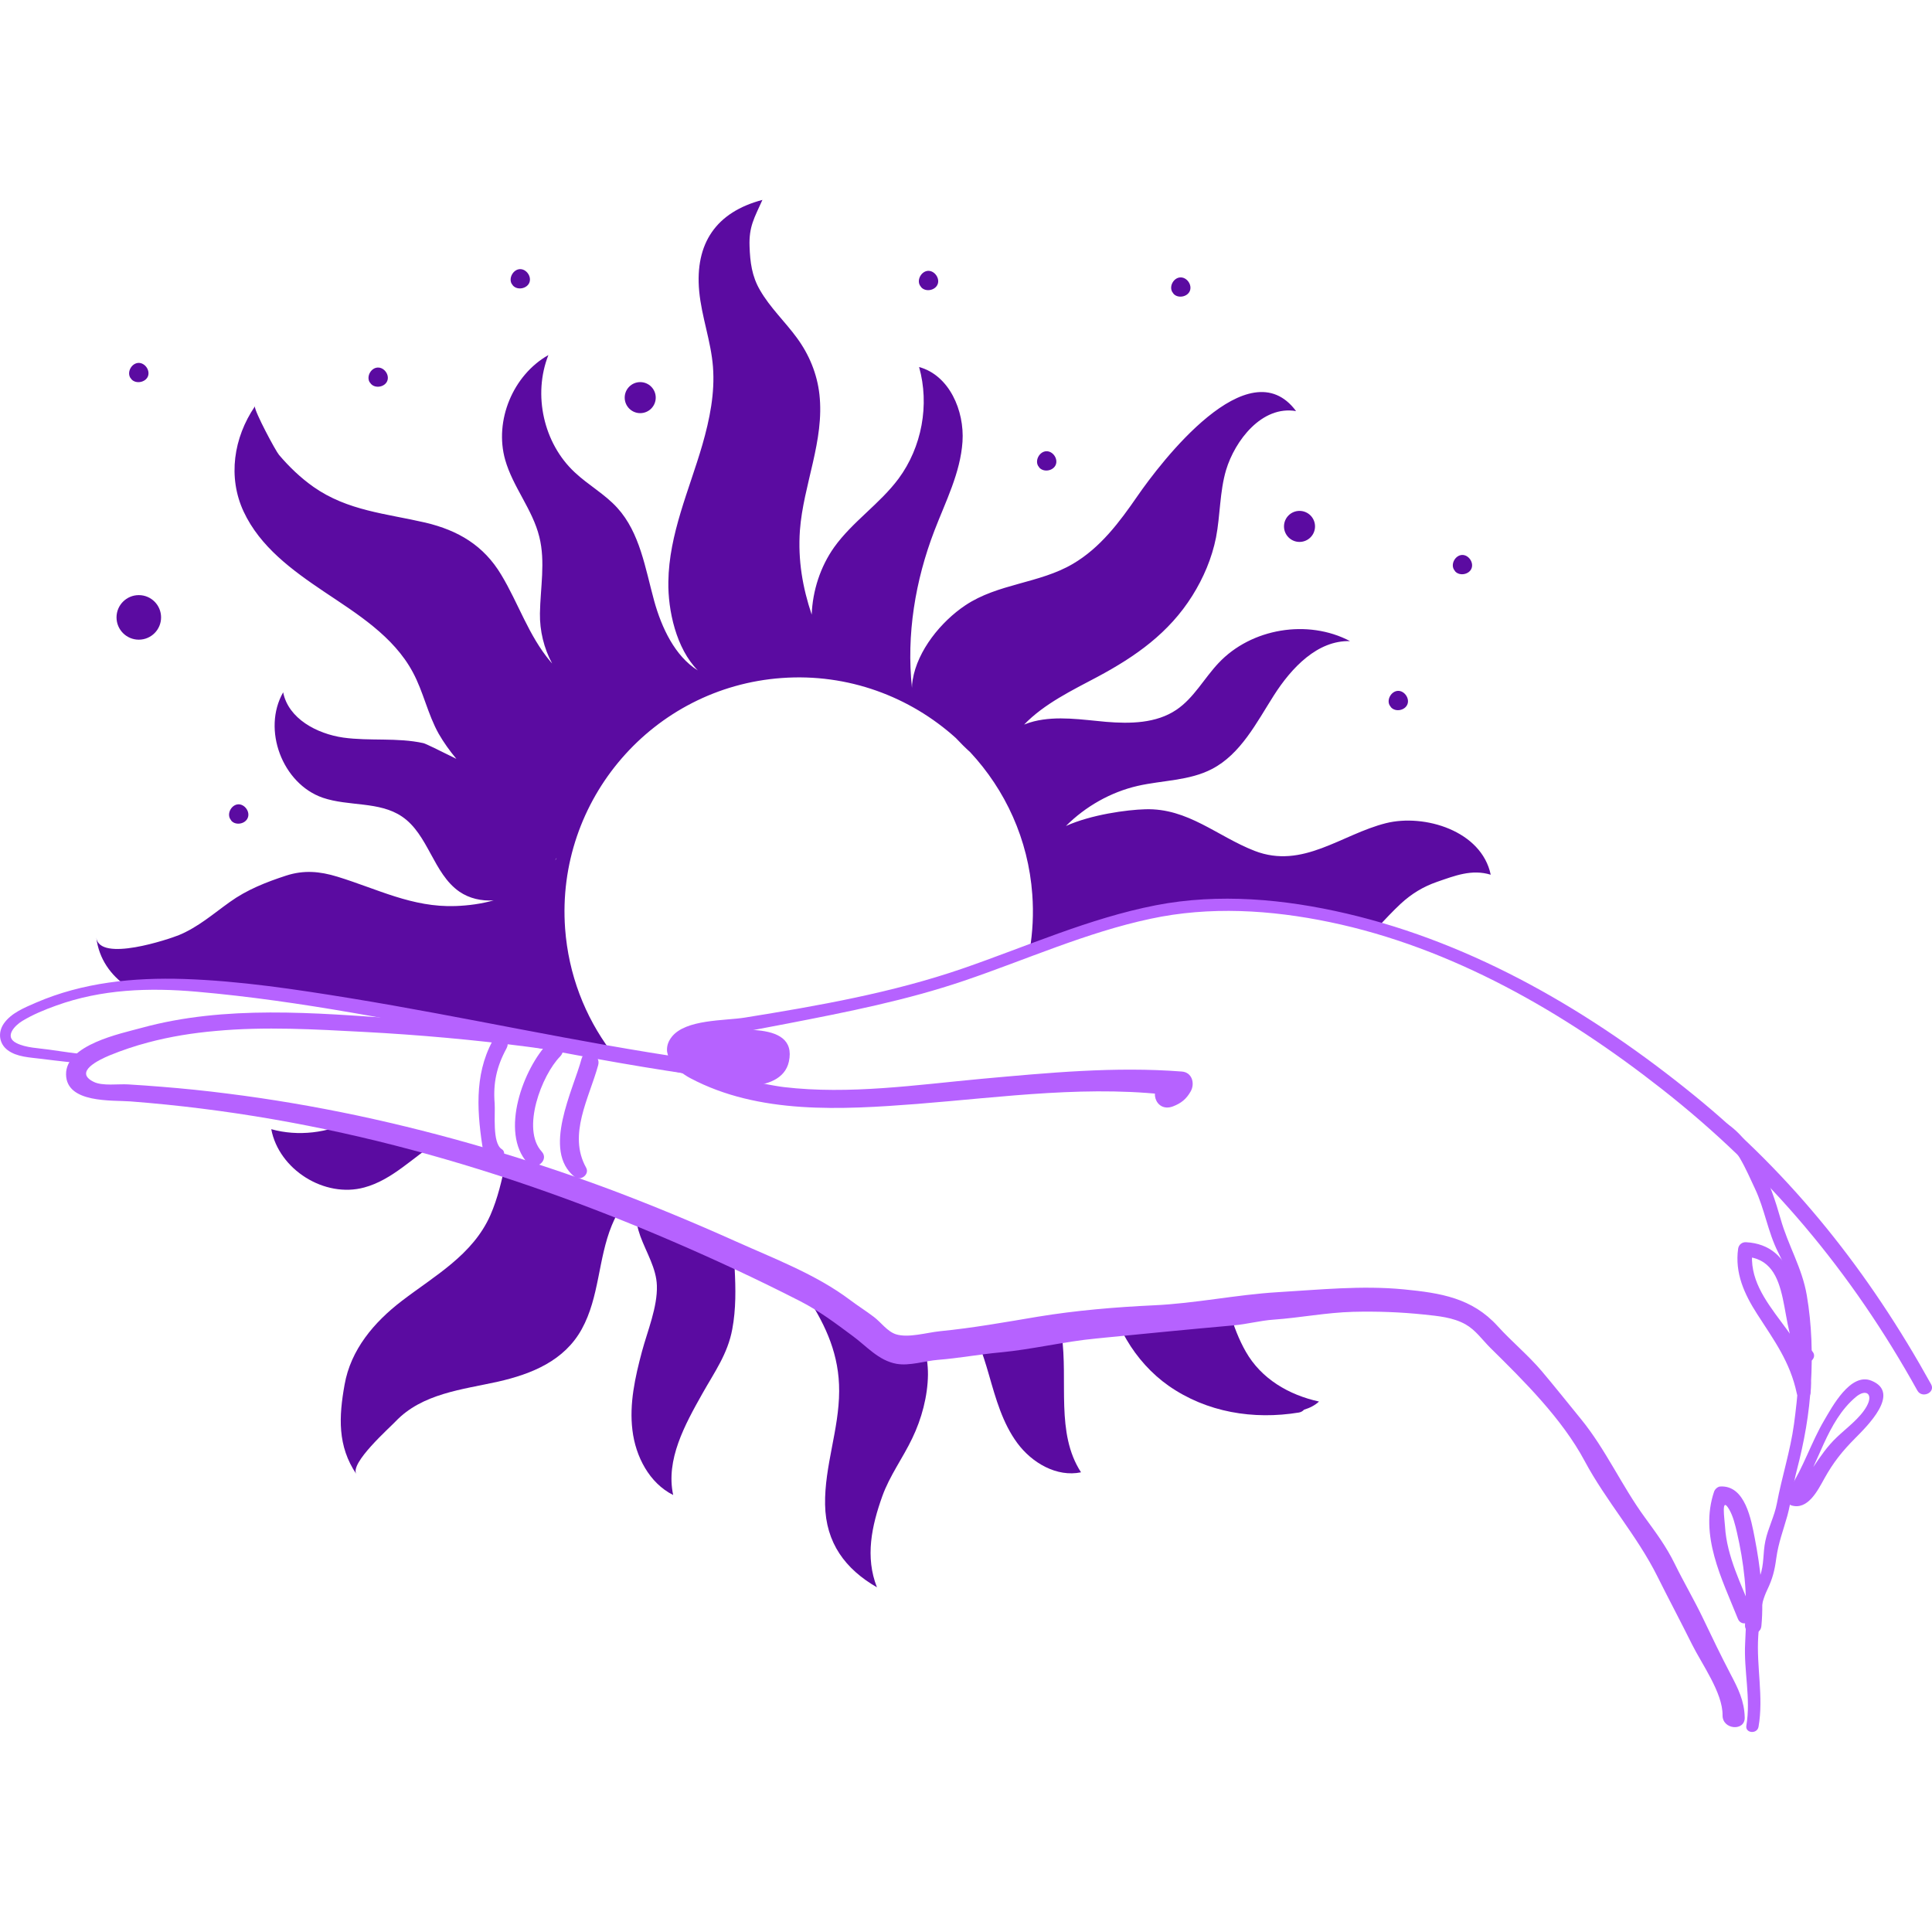 <?xml version="1.0" encoding="utf-8"?>
<!-- Generator: Adobe Illustrator 16.0.0, SVG Export Plug-In . SVG Version: 6.00 Build 0)  -->
<!DOCTYPE svg PUBLIC "-//W3C//DTD SVG 1.1//EN" "http://www.w3.org/Graphics/SVG/1.1/DTD/svg11.dtd">
<svg version="1.1" id="Calque_1" xmlns="http://www.w3.org/2000/svg" xmlns:xlink="http://www.w3.org/1999/xlink" x="0px" y="0px"
	 width="32px" height="32px" viewBox="0 0 32 32" enable-background="new 0 0 32 32" xml:space="preserve">
<g>
	<g>
		<path fill="#5B0BA1" d="M4.221,6.732C4.223,6.73,4.225,6.727,4.227,6.725C4.223,6.725,4.221,6.727,4.221,6.732z"/>
		<g>
			<path fill="#5B0BA1" d="M2.104,16.34c0.969-0.1,1.943-0.014,2.916,0.143c0.186,0.008,0.371,0.027,0.561,0.064
				c0.23,0.047,0.461,0.107,0.691,0.17c0.689,0.141,1.377,0.293,2.061,0.418c0.549,0.1,1.1,0.189,1.653,0.256
				c0.043,0.006,0.085,0.012,0.128,0.016c-0.425-0.57-0.698-1.266-0.754-2.027c-0.155-2.133,1.454-3.996,3.588-4.15
				c1.098-0.08,2.125,0.309,2.884,0.994c0.077,0.082,0.158,0.164,0.237,0.234c0.582,0.625,0.963,1.443,1.029,2.357
				c0.023,0.316,0.007,0.625-0.043,0.924c0.227-0.074,0.453-0.148,0.682-0.215c0.4-0.113,0.777-0.293,1.189-0.383
				c0.792-0.172,1.57-0.146,2.364-0.008c0.339,0.059,0.689,0.055,1.034,0.119c0.166,0.031,0.331,0.066,0.496,0.105
				c0.124-0.131,0.247-0.264,0.379-0.387c0.18-0.166,0.371-0.283,0.601-0.363c0.296-0.102,0.576-0.215,0.891-0.119
				c-0.152-0.729-1.099-1.012-1.734-0.854c-0.741,0.186-1.379,0.768-2.177,0.459c-0.621-0.242-1.105-0.711-1.811-0.689
				c-0.301,0.008-0.895,0.088-1.314,0.277c0.325-0.324,0.74-0.561,1.188-0.664c0.41-0.094,0.854-0.084,1.229-0.279
				c0.479-0.248,0.739-0.768,1.029-1.223c0.291-0.455,0.721-0.912,1.26-0.896c-0.699-0.369-1.637-0.213-2.178,0.363
				c-0.24,0.254-0.409,0.58-0.699,0.775c-0.334,0.225-0.764,0.232-1.163,0.199c-0.399-0.035-0.808-0.104-1.196-0.008
				c-0.055,0.014-0.109,0.031-0.162,0.053c0.334-0.346,0.797-0.568,1.216-0.791c0.632-0.338,1.183-0.727,1.569-1.342
				c0.186-0.297,0.324-0.621,0.393-0.965c0.071-0.367,0.06-0.759,0.167-1.119c0.146-0.484,0.591-1.072,1.159-0.975
				c-0.787-1.062-2.242,0.85-2.629,1.41c-0.295,0.428-0.613,0.854-1.069,1.121c-0.556,0.326-1.239,0.324-1.78,0.686
				c-0.401,0.268-0.792,0.746-0.872,1.234c-0.009,0.051-0.013,0.096-0.012,0.133c-0.094-0.879,0.054-1.777,0.372-2.604
				c0.185-0.482,0.43-0.956,0.465-1.473c0.034-0.516-0.22-1.101-0.719-1.237c0.176,0.624,0.046,1.327-0.34,1.849
				c-0.311,0.418-0.764,0.713-1.066,1.135c-0.23,0.324-0.357,0.719-0.373,1.117c-0.149-0.445-0.23-0.898-0.195-1.395
				c0.056-0.754,0.41-1.49,0.323-2.254c-0.038-0.338-0.169-0.656-0.37-0.931c-0.197-0.271-0.447-0.503-0.615-0.796
				c-0.134-0.23-0.163-0.463-0.172-0.723c-0.012-0.33,0.08-0.473,0.213-0.77c-0.763,0.201-1.121,0.717-1.047,1.514
				c0.04,0.423,0.195,0.826,0.228,1.25c0.034,0.437-0.055,0.872-0.175,1.29c-0.217,0.749-0.554,1.48-0.564,2.272
				c-0.008,0.471,0.129,1.104,0.488,1.467c-0.378-0.234-0.6-0.707-0.723-1.152c-0.148-0.539-0.235-1.128-0.611-1.541
				c-0.206-0.227-0.482-0.378-0.705-0.588C9.002,7.342,8.824,6.537,9.083,5.881C8.496,6.213,8.184,6.967,8.367,7.615
				c0.127,0.45,0.455,0.824,0.566,1.278c0.103,0.411,0.017,0.843,0.01,1.267c-0.004,0.287,0.065,0.576,0.202,0.83
				c-0.011-0.012-0.021-0.023-0.03-0.035c-0.361-0.43-0.527-0.961-0.813-1.435C8.012,9.035,7.59,8.785,7.045,8.656
				c-0.648-0.15-1.288-0.195-1.852-0.591C4.979,7.914,4.791,7.734,4.621,7.534c-0.056-0.065-0.404-0.716-0.4-0.802
				C3.869,7.25,3.77,7.903,4.035,8.473c0.273,0.585,0.807,0.973,1.328,1.324c0.547,0.367,1.154,0.738,1.475,1.338
				c0.175,0.324,0.246,0.693,0.428,1.018c0.084,0.146,0.184,0.285,0.293,0.416c-0.285-0.141-0.5-0.248-0.545-0.26
				c-0.434-0.096-0.887-0.031-1.327-0.092c-0.439-0.063-0.911-0.314-0.997-0.75c-0.352,0.615-0.014,1.514,0.656,1.746
				c0.428,0.146,0.936,0.057,1.311,0.311c0.438,0.295,0.518,0.943,0.951,1.244c0.168,0.115,0.367,0.158,0.568,0.145
				c-0.201,0.057-0.414,0.086-0.633,0.094c-0.715,0.025-1.292-0.283-1.954-0.486c-0.294-0.09-0.557-0.113-0.85-0.018
				c-0.329,0.107-0.651,0.234-0.934,0.438c-0.276,0.197-0.522,0.414-0.841,0.547c-0.162,0.066-1.318,0.457-1.369,0.041
				C1.639,15.887,1.836,16.154,2.104,16.34z M9.755,17.287c-0.004,0-0.007,0-0.011,0c0-0.006-0.001-0.012-0.002-0.02
				C9.746,17.273,9.75,17.281,9.755,17.287z M9.218,14.211c-0.001,0.004-0.002,0.008-0.003,0.012
				c-0.006,0.01-0.014,0.018-0.021,0.027C9.202,14.236,9.21,14.225,9.218,14.211z"/>
			<path fill="#5B0BA1" d="M6.034,19.668c0.464-0.125,0.809-0.502,1.216-0.76c-0.024-0.008-0.049-0.016-0.074-0.021
				c-0.449-0.127-0.891-0.238-1.335-0.33c-0.412,0.209-0.901,0.27-1.348,0.146C4.619,19.373,5.377,19.848,6.034,19.668z"/>
			<path fill="#5B0BA1" d="M14.811,22.223c-0.486-0.182-0.959-0.486-1.43-0.727c0.304,0.473,0.521,0.951,0.518,1.547
				c-0.002,0.635-0.244,1.242-0.233,1.877s0.334,1.068,0.859,1.371c-0.198-0.502-0.088-1.016,0.089-1.51
				c0.123-0.342,0.34-0.631,0.496-0.959c0.154-0.318,0.256-0.697,0.26-1.053c0.001-0.164-0.023-0.318-0.063-0.465
				C15.146,22.307,14.984,22.289,14.811,22.223z"/>
			<path fill="#5B0BA1" d="M20.635,22.389c-0.115-0.201-0.198-0.42-0.264-0.643c-0.464,0.059-0.922,0.021-1.376,0.064
				c-0.159,0.016-0.317,0.043-0.478,0.078c0.039,0.102,0.086,0.205,0.144,0.303c0.174,0.297,0.413,0.564,0.695,0.762
				c0.632,0.441,1.405,0.566,2.157,0.443c0.036-0.006,0.064-0.023,0.086-0.047c0.096-0.029,0.183-0.074,0.248-0.135
				C21.346,23.104,20.891,22.838,20.635,22.389z"/>
			<path fill="#5B0BA1" d="M17.367,22.148c-0.391,0.059-0.775,0.066-1.166,0.082c0.07,0.176,0.127,0.361,0.18,0.545
				c0.113,0.393,0.225,0.797,0.469,1.127c0.242,0.328,0.654,0.568,1.055,0.484c-0.423-0.65-0.211-1.504-0.32-2.277
				C17.512,22.125,17.439,22.137,17.367,22.148z"/>
			<path fill="#5B0BA1" d="M12.161,20.865c-0.201-0.107-0.403-0.215-0.606-0.316c-0.342-0.174-0.688-0.336-1.039-0.488
				c0.011,0.145,0.045,0.287,0.09,0.414c0.1,0.273,0.265,0.531,0.274,0.818c0.012,0.354-0.157,0.756-0.247,1.092
				c-0.114,0.426-0.212,0.867-0.158,1.303c0.052,0.438,0.281,0.877,0.675,1.074c-0.126-0.584,0.192-1.162,0.485-1.682
				c0.199-0.354,0.419-0.656,0.494-1.066c0.062-0.33,0.057-0.67,0.039-1.006C12.166,20.961,12.162,20.912,12.161,20.865z"/>
			<path fill="#5B0BA1" d="M8.375,19.252c-0.063,0.297-0.13,0.594-0.252,0.873c-0.291,0.66-0.922,1.004-1.47,1.424
				c-0.457,0.35-0.844,0.805-0.946,1.387c-0.094,0.525-0.121,1.016,0.197,1.482c-0.121-0.178,0.551-0.771,0.648-0.875
				c0.441-0.463,1.105-0.527,1.695-0.658c0.559-0.127,1.1-0.346,1.389-0.871c0.292-0.529,0.27-1.162,0.496-1.715
				c0.047-0.113,0.103-0.225,0.166-0.33C9.668,19.701,9.025,19.465,8.375,19.252z"/>
		</g>
		<circle fill="#5B0BA1" cx="2.299" cy="10.226" r="0.369"/>
		<circle fill="#5B0BA1" cx="21.524" cy="8.719" r="0.257"/>
		<circle fill="#5B0BA1" cx="10.604" cy="6.586" r="0.257"/>
		<path fill="#5B0BA1" d="M24.104,9.466c0.074,0.079,0.229,0.05,0.269-0.051s-0.051-0.229-0.159-0.223
			c-0.107,0.006-0.186,0.142-0.135,0.237L24.104,9.466z"/>
		<path fill="#5B0BA1" d="M17.217,7.748c0.075,0.079,0.229,0.051,0.27-0.051c0.04-0.102-0.051-0.229-0.159-0.223
			s-0.186,0.143-0.136,0.238L17.217,7.748z"/>
		<path fill="#5B0BA1" d="M6.146,6.36C6.22,6.439,6.374,6.41,6.414,6.31c0.041-0.101-0.051-0.228-0.159-0.222
			C6.146,6.093,6.069,6.229,6.119,6.325L6.146,6.36z"/>
		<path fill="#5B0BA1" d="M2.18,6.285c0.074,0.078,0.229,0.049,0.27-0.051c0.04-0.102-0.051-0.229-0.16-0.223
			C2.182,6.018,2.104,6.152,2.154,6.25L2.18,6.285z"/>
		<path fill="#5B0BA1" d="M8.498,4.732c0.075,0.079,0.229,0.05,0.27-0.051c0.04-0.102-0.051-0.229-0.159-0.223
			S8.423,4.602,8.473,4.697L8.498,4.732z"/>
		<path fill="#5B0BA1" d="M19.439,4.868c0.074,0.079,0.229,0.05,0.269-0.05c0.04-0.102-0.051-0.229-0.159-0.223
			c-0.108,0.005-0.186,0.141-0.135,0.237L19.439,4.868z"/>
		<path fill="#5B0BA1" d="M15.26,4.76c0.074,0.08,0.229,0.051,0.27-0.051c0.04-0.1-0.051-0.228-0.159-0.223
			c-0.108,0.006-0.187,0.143-0.136,0.238L15.26,4.76z"/>
		<path fill="#5B0BA1" d="M23.041,11.717c0.075,0.08,0.229,0.051,0.27-0.051c0.04-0.1-0.051-0.229-0.159-0.223
			s-0.187,0.143-0.136,0.238L23.041,11.717z"/>
		<path fill="#5B0BA1" d="M3.835,13.598c0.075,0.078,0.229,0.049,0.269-0.053c0.041-0.1-0.051-0.227-0.158-0.223
			c-0.109,0.006-0.187,0.143-0.136,0.238L3.835,13.598z"/>
	</g>
	<g>
		<g>
			<path fill="#B662FF" d="M31.984,22.926c-1.021-1.844-2.287-3.455-3.928-4.787c-1.684-1.369-3.625-2.512-5.754-3.008
				c-1.027-0.24-2.115-0.34-3.158-0.137c-1.104,0.215-2.139,0.682-3.197,1.047c-1.174,0.404-2.393,0.617-3.613,0.814
				c-0.33,0.053-0.976,0.025-1.207,0.318c-0.221,0.279,0.066,0.557,0.305,0.684c1.139,0.605,2.512,0.523,3.753,0.428
				c1.434-0.113,2.915-0.328,4.348-0.125c-0.05-0.109-0.099-0.219-0.147-0.328c-0.029,0.027-0.059,0.055-0.088,0.084
				c-0.298,0.09-0.168,0.521,0.128,0.41c0.139-0.053,0.224-0.123,0.296-0.25c0.073-0.131,0.023-0.316-0.148-0.328
				c-1.114-0.086-2.211,0.021-3.32,0.121c-1.078,0.1-2.186,0.264-3.268,0.137c-0.212-0.023-1.883-0.316-1.559-0.729
				c0.084-0.107,0.547-0.119,0.678-0.145c0.314-0.061,0.631-0.119,0.945-0.18c0.986-0.191,1.969-0.385,2.922-0.709
				c1.025-0.348,2.021-0.799,3.084-1.025c0.979-0.211,1.994-0.148,2.969,0.055c2.023,0.42,3.881,1.494,5.492,2.758
				c1.771,1.387,3.149,3.033,4.24,5C31.834,23.17,32.063,23.066,31.984,22.926L31.984,22.926z"/>
		</g>
		<g>
			<path fill="#B662FF" d="M11.178,17.477c-0.023,0.012-0.049,0.021-0.072,0.031c-0.025,0.012-0.008,0.047,0.018,0.039
				s0.051-0.018,0.076-0.025C11.228,17.512,11.207,17.465,11.178,17.477L11.178,17.477z"/>
		</g>
		<g>
			<path fill="#B662FF" d="M11.443,17.627c-1.586-0.379-3.189-0.639-4.816-0.752c-1.411-0.1-2.9-0.23-4.283,0.15
				c-0.35,0.096-1.257,0.279-1.25,0.771c0.006,0.482,0.767,0.424,1.069,0.447c1.575,0.121,3.139,0.395,4.665,0.805
				c1.471,0.393,2.908,0.908,4.305,1.51c0.718,0.309,1.427,0.639,2.121,0.994c0.316,0.162,0.585,0.365,0.869,0.576
				c0.232,0.17,0.426,0.406,0.725,0.461c0.217,0.039,0.473-0.049,0.691-0.066c0.347-0.027,0.686-0.092,1.029-0.123
				c0.525-0.049,1.049-0.178,1.584-0.23c0.759-0.074,1.514-0.15,2.273-0.217c0.232-0.02,0.444-0.08,0.674-0.096
				c0.438-0.031,0.869-0.117,1.311-0.129c0.395-0.01,0.784,0.004,1.177,0.045c0.233,0.025,0.476,0.045,0.686,0.162
				c0.167,0.094,0.276,0.254,0.409,0.387c0.559,0.551,1.19,1.176,1.564,1.875c0.357,0.668,0.871,1.24,1.207,1.916
				c0.187,0.375,0.385,0.746,0.572,1.123c0.162,0.326,0.51,0.803,0.506,1.174c-0.004,0.24,0.373,0.271,0.367,0.037
				c-0.006-0.275-0.109-0.48-0.236-0.721c-0.158-0.303-0.307-0.611-0.454-0.92c-0.146-0.305-0.319-0.598-0.468-0.902
				c-0.145-0.295-0.307-0.51-0.498-0.773c-0.381-0.521-0.645-1.123-1.055-1.625c-0.217-0.266-0.431-0.535-0.652-0.797
				c-0.228-0.268-0.495-0.486-0.729-0.744c-0.424-0.467-0.942-0.549-1.554-0.609c-0.704-0.068-1.393,0.006-2.095,0.047
				c-0.679,0.041-1.36,0.186-2.046,0.217c-0.631,0.029-1.301,0.086-1.923,0.189c-0.538,0.09-1.071,0.186-1.619,0.24
				c-0.223,0.023-0.522,0.115-0.729,0.051c-0.145-0.047-0.246-0.197-0.365-0.287c-0.129-0.098-0.266-0.184-0.395-0.281
				c-0.565-0.426-1.272-0.691-1.914-0.98c-0.667-0.299-1.343-0.58-2.027-0.838c-1.375-0.514-2.786-0.932-4.223-1.238
				c-0.711-0.15-1.429-0.273-2.15-0.363C3.402,18.066,3.037,18.029,2.672,18c-0.184-0.016-0.367-0.027-0.551-0.039
				c-0.158-0.01-0.426,0.031-0.571-0.043c-0.332-0.164,0.087-0.363,0.266-0.438c0.206-0.084,0.419-0.156,0.635-0.213
				c0.367-0.098,0.743-0.158,1.121-0.191C4.391,17,5.215,17.049,6.033,17.092c1.805,0.096,3.602,0.322,5.369,0.703
				C11.498,17.814,11.538,17.648,11.443,17.627L11.443,17.627z"/>
		</g>
		<g>
			<path fill="#B662FF" d="M8.158,17.242c-0.313,0.578-0.252,1.219-0.152,1.85c0.009,0.053,0.059,0.105,0.114,0.107
				c0.042,0,0.083,0.002,0.125,0.004c0.087,0.002,0.149-0.117,0.065-0.17c-0.16-0.102-0.104-0.588-0.117-0.758
				c-0.027-0.336,0.033-0.609,0.195-0.908C8.48,17.201,8.25,17.072,8.158,17.242L8.158,17.242z"/>
		</g>
		<g>
			<path fill="#B662FF" d="M9.088,17.264c-0.418,0.424-0.815,1.49-0.348,2c0.13,0.141,0.363-0.049,0.232-0.191
				c-0.341-0.371,0-1.266,0.307-1.576C9.413,17.357,9.225,17.125,9.088,17.264L9.088,17.264z"/>
		</g>
		<g>
			<path fill="#B662FF" d="M9.633,17.535c-0.137,0.516-0.663,1.525-0.113,1.959c0.096,0.074,0.25-0.043,0.188-0.154
				c-0.306-0.547,0.05-1.15,0.2-1.699C9.957,17.461,9.682,17.354,9.633,17.535L9.633,17.535z"/>
		</g>
		<g>
			<path fill="#B662FF" d="M29.127,28.6c0.086-0.494-0.037-0.998-0.005-1.496c0.019-0.273,0.029-0.521,0.149-0.771
				c0.09-0.188,0.123-0.324,0.15-0.525c0.036-0.26,0.116-0.461,0.184-0.705c0.066-0.244,0.089-0.498,0.154-0.744
				c0.125-0.479,0.209-0.943,0.236-1.439c0.028-0.486,0.014-0.979-0.068-1.461c-0.078-0.463-0.311-0.828-0.436-1.275
				c-0.151-0.535-0.439-1.342-0.967-1.619c-0.131-0.068-0.213,0.146-0.082,0.215c0.309,0.162,0.482,0.605,0.624,0.904
				c0.163,0.342,0.215,0.723,0.386,1.059c0.432,0.854,0.389,1.918,0.262,2.846c-0.06,0.441-0.201,0.873-0.283,1.311
				c-0.041,0.217-0.146,0.408-0.191,0.623c-0.043,0.199-0.017,0.389-0.091,0.586c-0.058,0.152-0.146,0.281-0.185,0.441
				c-0.049,0.215-0.047,0.449-0.059,0.668c-0.024,0.457,0.097,0.912,0.02,1.365C28.904,28.709,29.105,28.727,29.127,28.6
				L29.127,28.6z"/>
		</g>
		<g>
			<path fill="#B662FF" d="M29.023,26.701c-0.18-0.455-0.422-0.92-0.451-1.416c-0.007-0.119-0.07-0.521,0.068-0.285
				c0.066,0.113,0.099,0.254,0.129,0.381c0.111,0.482,0.182,1.033,0.134,1.527c-0.017,0.174,0.255,0.201,0.271,0.025
				c0.046-0.473-0.02-0.99-0.109-1.453c-0.059-0.305-0.158-0.883-0.572-0.859c-0.043,0.002-0.088,0.045-0.102,0.084
				c-0.246,0.727,0.127,1.439,0.393,2.105C28.846,26.971,29.087,26.859,29.023,26.701L29.023,26.701z"/>
		</g>
		<g>
			<path fill="#B662FF" d="M29.785,24.764c0.342-0.51,0.465-1.215,0.953-1.625c0.166-0.141,0.295-0.055,0.181,0.152
				c-0.11,0.199-0.331,0.357-0.495,0.514c-0.313,0.295-0.47,0.691-0.775,0.996c-0.037,0.039-0.039,0.113,0.021,0.133
				c0.273,0.084,0.438-0.248,0.547-0.445c0.151-0.271,0.297-0.453,0.515-0.672c0.185-0.188,0.764-0.748,0.263-0.949
				c-0.346-0.139-0.65,0.436-0.781,0.658c-0.213,0.361-0.346,0.785-0.574,1.133C29.574,24.754,29.72,24.861,29.785,24.764
				L29.785,24.764z"/>
		</g>
		<g>
			<path fill="#B662FF" d="M30.02,22.385c-0.27-0.311-0.219-0.822-0.342-1.199c-0.121-0.365-0.365-0.59-0.758-0.611
				c-0.066-0.004-0.121,0.041-0.131,0.107c-0.057,0.404,0.102,0.752,0.317,1.086c0.283,0.439,0.544,0.791,0.654,1.309
				c0.026,0.127,0.214,0.123,0.229-0.008c0.104-0.91-1.085-1.441-0.962-2.363c-0.043,0.035-0.087,0.072-0.131,0.107
				c0.842,0.043,0.527,1.232,0.951,1.713C29.941,22.635,30.114,22.494,30.02,22.385L30.02,22.385z"/>
		</g>
		<path fill="#B662FF" d="M11.644,17.057c-0.065-0.01-0.103,0.033-0.11,0.084c-0.146,0.016-0.284,0.049-0.399,0.119
			c-0.104,0.064-0.113,0.213,0.009,0.266c0.11,0.049,0.225,0.08,0.338,0.098c-0.015,0.055-0.003,0.115,0.05,0.152
			c0.345,0.25,1.41,0.377,1.534-0.191C13.227,16.846,12.001,17.113,11.644,17.057z"/>
		<g>
			<path fill="#B662FF" d="M1.5,17.477c-0.229-0.027-0.459-0.057-0.688-0.092c-0.17-0.025-0.385-0.029-0.541-0.109
				c-0.206-0.105-0.028-0.289,0.1-0.367c0.174-0.105,0.371-0.186,0.561-0.254c0.75-0.271,1.541-0.299,2.327-0.229
				c1.744,0.152,3.467,0.508,5.183,0.84c0.985,0.191,1.972,0.379,2.965,0.523c0.162,0.025,0.23-0.223,0.068-0.246
				c-1.902-0.275-3.779-0.701-5.676-1.01c-0.91-0.148-1.828-0.287-2.749-0.318c-0.839-0.027-1.68,0.057-2.456,0.393
				c-0.188,0.082-0.409,0.17-0.531,0.346c-0.1,0.145-0.081,0.33,0.063,0.439c0.155,0.117,0.376,0.121,0.561,0.145
				c0.271,0.035,0.543,0.064,0.814,0.088C1.596,17.635,1.594,17.488,1.5,17.477L1.5,17.477z"/>
		</g>
	</g>
</g>
</svg>

